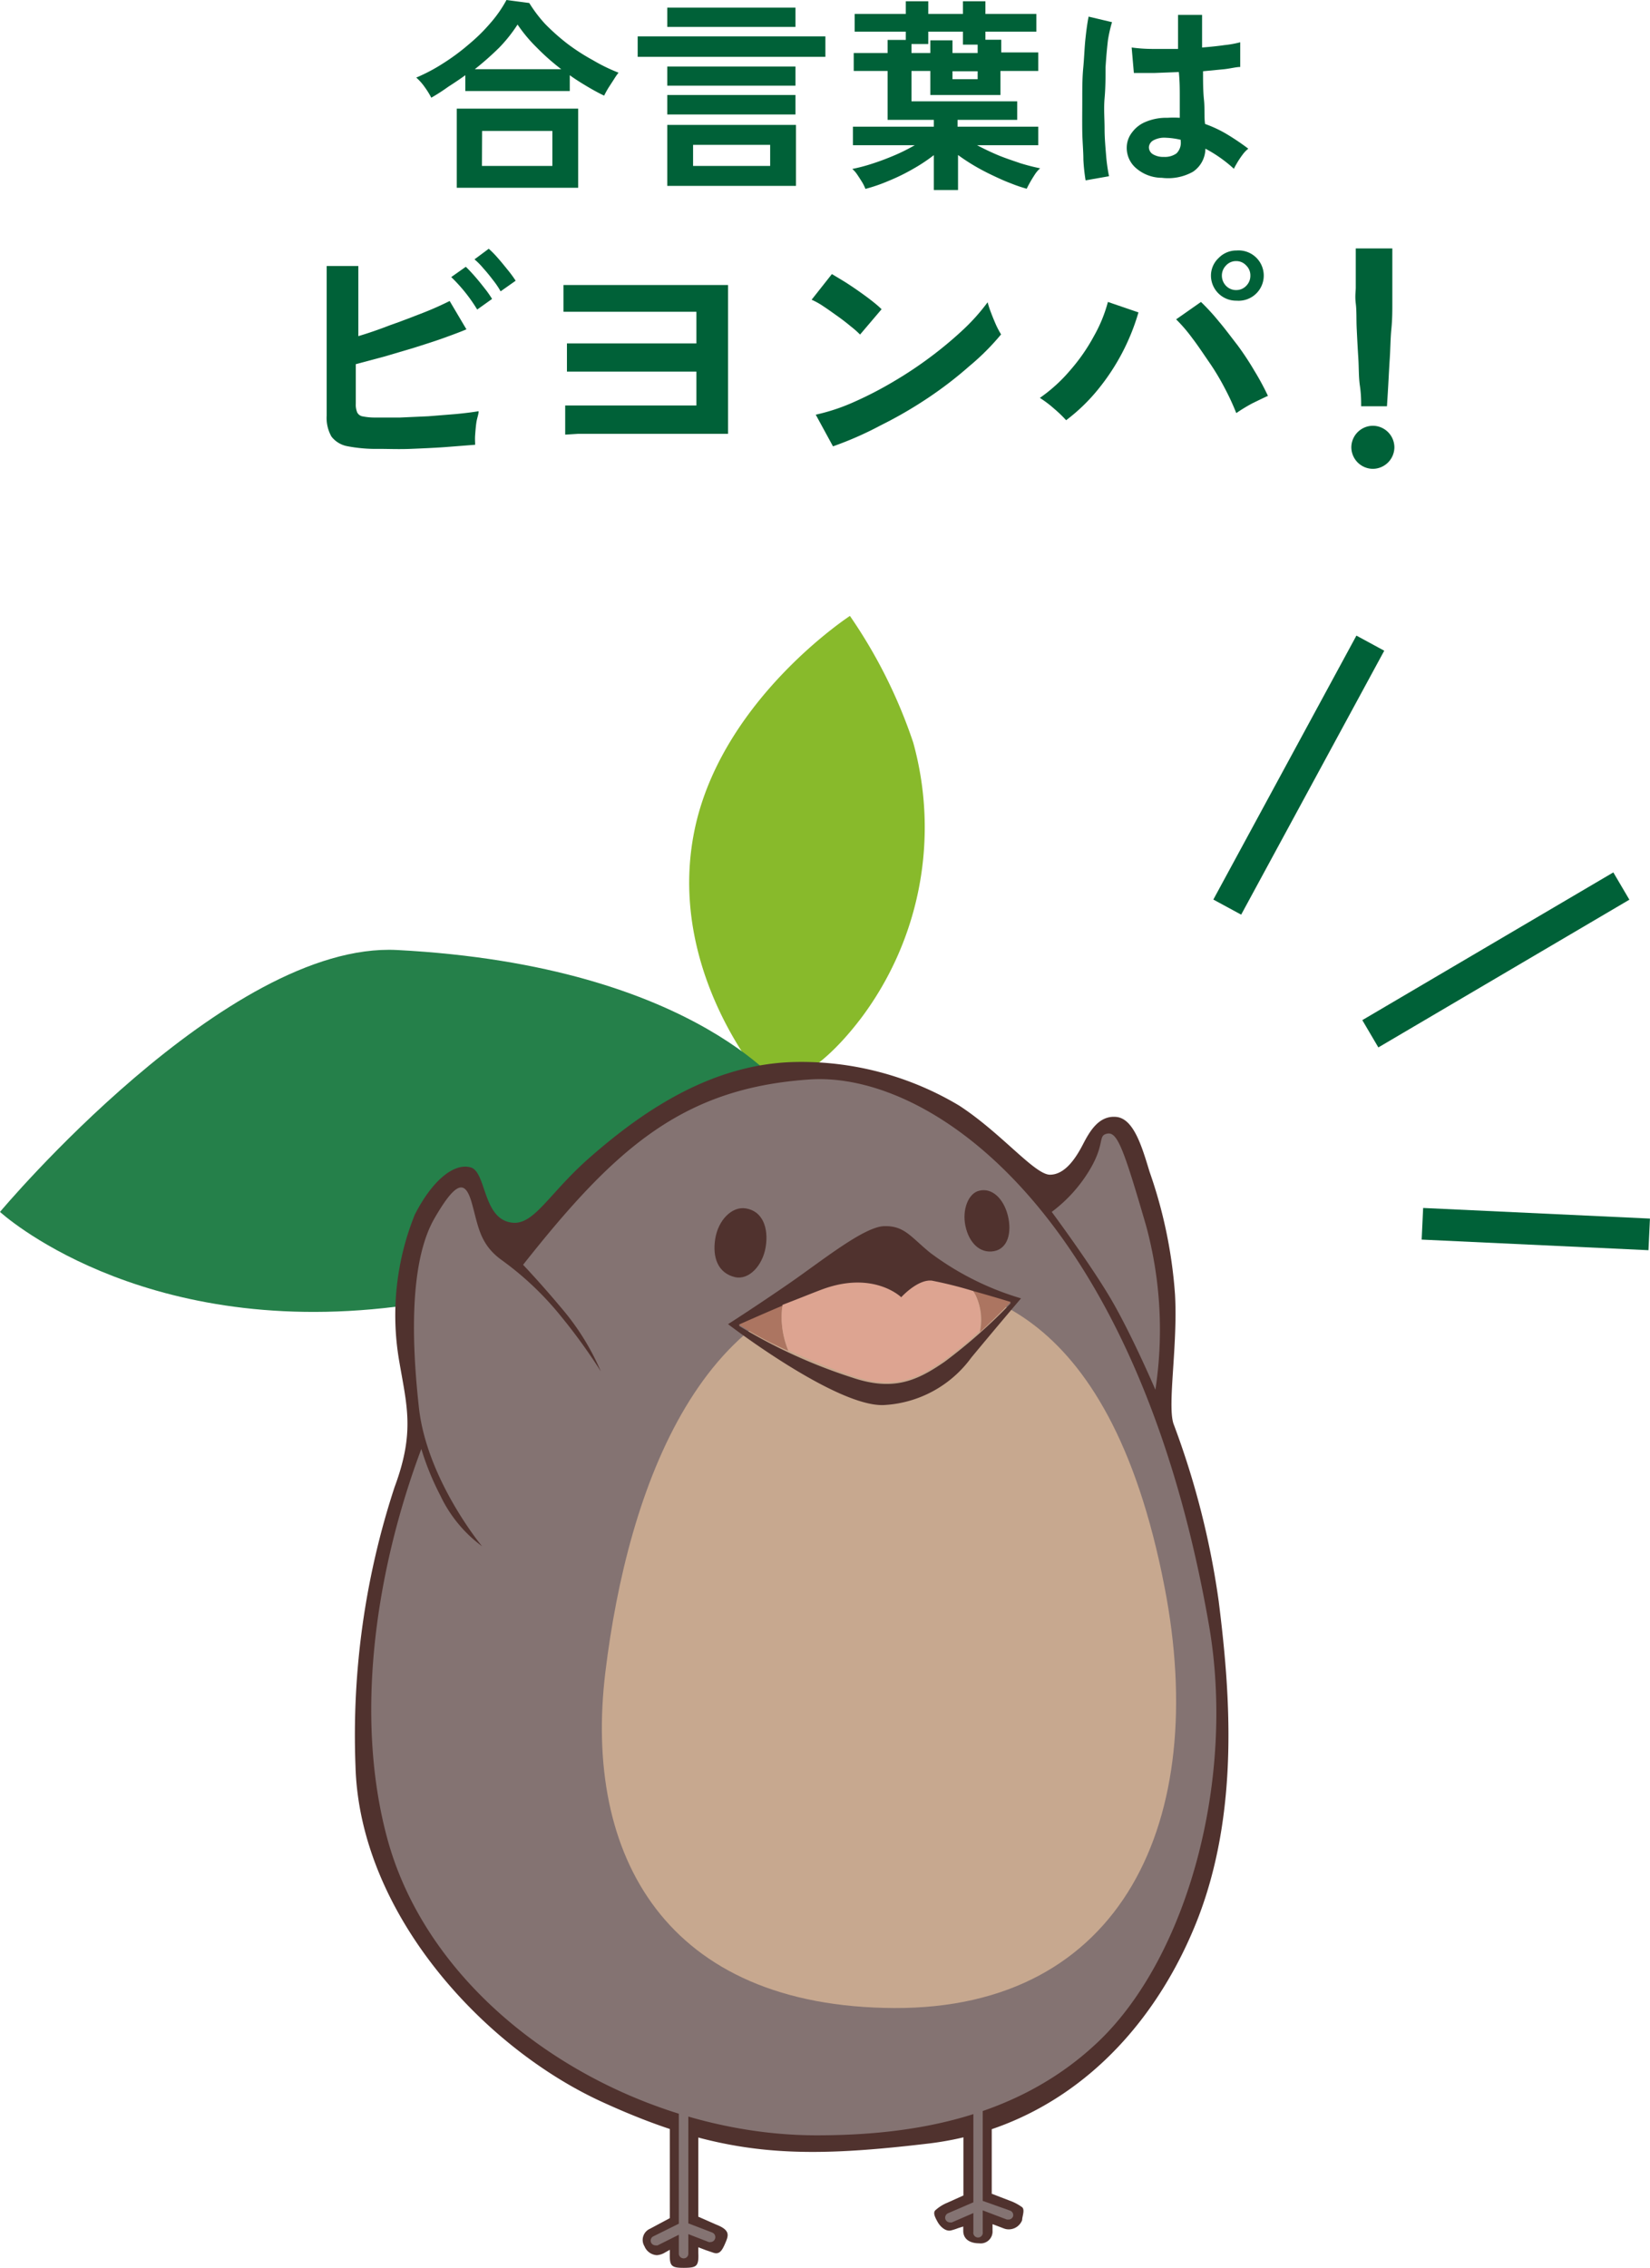 <svg xmlns="http://www.w3.org/2000/svg" viewBox="0 0 104.25 143.23"><defs><style>.cls-1{fill:#006138;}.cls-2{fill:none;stroke:#006138;stroke-miterlimit:10;stroke-width:2px;}.cls-3{fill:#88ba2b;}.cls-4{fill:#25804a;}.cls-5{fill:#50322e;}.cls-6{fill:#847372;}.cls-7{fill:#c7a88f;}.cls-8{fill:#ac7561;}.cls-9{fill:#dda491;}</style></defs><g id="レイヤー_2" data-name="レイヤー 2"><g id="サイドメニュー"><path class="cls-1" d="M27.25,6.17a5.46,5.46,0,0,0-.43-.69,3.36,3.36,0,0,0-.52-.58A11.12,11.12,0,0,0,28,4a13.57,13.57,0,0,0,1.62-1.2A11.27,11.27,0,0,0,31,1.44,7.89,7.89,0,0,0,32,0l1.44.19a8.7,8.7,0,0,0,1,1.32,13.72,13.72,0,0,0,1.38,1.23A12.81,12.81,0,0,0,37.46,3.8a11,11,0,0,0,1.62.79,4.12,4.12,0,0,0-.29.42l-.35.54c-.11.18-.2.35-.27.49-.36-.17-.72-.37-1.09-.59S36.34,5,36,4.75v1H29.4v-1c-.36.26-.72.5-1.08.73A11.79,11.79,0,0,1,27.25,6.17Zm1.61,5.69v-5h7.67v5ZM30,4.37h5.46A14.54,14.54,0,0,1,33.91,3,9.42,9.42,0,0,1,32.7,1.55,9.36,9.36,0,0,1,31.55,3,18.74,18.74,0,0,1,30,4.37Zm.45,6.11h4.45V8.27H30.46Z"/><path class="cls-1" d="M40.29,3.59V2.3H52.15V3.59ZM42.16,1.7V.48h8.1V1.7Zm0,3.71V4.2h8.1V5.41Zm0,1.82V6h8.1V7.23Zm0,4.51V7.89h8.13v3.85Zm1.63-1.26h4.87V9.15H43.79Z"/><path class="cls-1" d="M59,12V9.8a10.89,10.89,0,0,1-1.35.89,12.54,12.54,0,0,1-1.52.74,10.45,10.45,0,0,1-1.45.5,3,3,0,0,0-.2-.41c-.1-.16-.2-.32-.31-.48a1.74,1.74,0,0,0-.32-.37,10.75,10.75,0,0,0,1.28-.34c.47-.15.94-.33,1.41-.53s.89-.42,1.26-.63H53.89V8H59V7.57H56.08V4.48H53.94V3.35h2.14V2.52h1.15V2H54V.88h3.23V.08h1.42v.8h2.19V.08h1.42v.8h3.22V2H62.26v.51h1v.8h2.34V4.48H63.21V6H58.78V4.48H57.59V6.4h6.68V7.57H60.5V8h5.1V9.17H61.73c.38.2.81.41,1.28.61s1,.37,1.43.52a12.82,12.82,0,0,0,1.28.33,1.84,1.84,0,0,0-.33.38c-.11.17-.21.33-.3.49s-.17.31-.22.42a8.89,8.89,0,0,1-1-.34c-.38-.14-.77-.32-1.17-.51s-.8-.4-1.17-.62-.7-.44-1-.66V12ZM57.59,3.35h1.19v-.8h1.4v.8h1.59V2.82h-.93V2H58.65v.78H57.59ZM60.18,5h1.59v-.5H60.18Z"/><path class="cls-1" d="M68.59,11.39a11.45,11.45,0,0,1-.14-1.31c0-.53-.06-1.12-.07-1.78s0-1.33,0-2,0-1.38.06-2,.08-1.29.14-1.85.12-1,.2-1.4l1.48.35A8.45,8.45,0,0,0,70,2.55q-.09.77-.15,1.71c0,.63,0,1.27-.06,1.94s0,1.32,0,1.94.06,1.21.1,1.73a11.09,11.09,0,0,0,.18,1.26Zm4.82-.16a2.5,2.5,0,0,1-1.62-.6,1.68,1.68,0,0,1-.6-1.35,1.56,1.56,0,0,1,.33-.91,2,2,0,0,1,.88-.68,3.34,3.34,0,0,1,1.36-.25,6.35,6.35,0,0,1,.78,0c0-.39,0-.82,0-1.31s0-1-.06-1.58l-1.56.06c-.5,0-.93,0-1.28,0L71.5,3a9.88,9.88,0,0,0,1.27.09c.52,0,1.08,0,1.66,0,0-.34,0-.7,0-1.06s0-.72,0-1.09h1.52c0,.33,0,.66,0,1V3q.78-.06,1.41-.15a6.58,6.58,0,0,0,1-.18V4.23c-.25,0-.58.09-1,.14l-1.35.13c0,.63,0,1.24.06,1.81s0,1.08.07,1.52a7.75,7.75,0,0,1,1.4.66,15.55,15.55,0,0,1,1.33.9,1.9,1.9,0,0,0-.34.35,5.5,5.5,0,0,0-.34.5c-.1.17-.18.31-.23.42a8.59,8.59,0,0,0-1.8-1.27,1.78,1.78,0,0,1-.79,1.46A3.21,3.21,0,0,1,73.41,11.23Zm.12-1.32a1.27,1.27,0,0,0,.8-.22.93.93,0,0,0,.27-.77V8.83a4.74,4.74,0,0,0-.93-.13,1.45,1.45,0,0,0-.77.15.54.54,0,0,0-.31.44.52.52,0,0,0,.25.45A1.26,1.26,0,0,0,73.53,9.91Z"/><path class="cls-1" d="M23.94,28.35a9.59,9.59,0,0,1-2-.17,1.65,1.65,0,0,1-1-.61,2.39,2.39,0,0,1-.3-1.32V16.8h2c0,.25,0,.61,0,1.08s0,1,0,1.57,0,1.17,0,1.78q1-.3,2-.69c.72-.25,1.41-.52,2.08-.78s1.23-.52,1.69-.75l1.06,1.79c-.45.19-1,.39-1.53.58s-1.17.39-1.8.59l-1.86.55L22.48,23V25.5a1.27,1.27,0,0,0,.09.55.47.47,0,0,0,.36.25,3.85,3.85,0,0,0,.8.07c.46,0,1,0,1.55,0l1.78-.08,1.74-.14q.84-.08,1.44-.18c0,.2-.1.43-.14.7s-.06.54-.08.8,0,.47,0,.62l-1.92.15c-.71.05-1.43.08-2.16.11S24.53,28.35,23.94,28.35Zm6.21-8.8a10.07,10.07,0,0,0-1.64-2.05l.92-.65c.14.13.33.33.55.58s.43.51.64.78a6.14,6.14,0,0,1,.47.67Zm1.48-1.15a5.23,5.23,0,0,0-.48-.71c-.19-.25-.39-.5-.6-.73a4.5,4.5,0,0,0-.57-.58l.9-.67a6.35,6.35,0,0,1,.57.58c.22.25.43.51.64.77a7.27,7.27,0,0,1,.49.67Z"/><path class="cls-1" d="M35.71,27.45V25.61l1.1,0,1.81,0H44V23.47h-6l-1.38,0-.8,0V21.69c.22,0,.58,0,1.09,0l1.79,0H44v-2h-4.5l-1.7,0-1.39,0-.81,0V18l1.09,0,1.81,0,2.15,0h2.1l1.38,0,1.16,0L46,18v9.4H39.62l-1.71,0-1.39,0Z"/><path class="cls-1" d="M54.34,21.13a5.79,5.79,0,0,0-.59-.52c-.25-.21-.52-.42-.83-.64s-.6-.43-.89-.62a4.61,4.61,0,0,0-.75-.42l1.28-1.62.75.45c.29.18.59.38.89.59s.59.42.86.63.48.39.64.55Zm-1.71,7.06-1.09-2a12.35,12.35,0,0,0,2.39-.79,23.21,23.21,0,0,0,2.52-1.3,25,25,0,0,0,2.4-1.6,24.69,24.69,0,0,0,2.06-1.73,12.68,12.68,0,0,0,1.49-1.68,5.67,5.67,0,0,0,.22.67c.1.27.21.53.32.78a5.59,5.59,0,0,0,.31.58,15.36,15.36,0,0,1-2,2,24.62,24.62,0,0,1-2.6,2,26.67,26.67,0,0,1-3,1.74A21.63,21.63,0,0,1,52.63,28.19Z"/><path class="cls-1" d="M67.36,26.54a7.85,7.85,0,0,0-.76-.73,6.86,6.86,0,0,0-.9-.68,10,10,0,0,0,1.93-1.76,11.67,11.67,0,0,0,1.49-2.15A9.09,9.09,0,0,0,70,19.07l1.93.66a13.77,13.77,0,0,1-2.55,4.86A11.52,11.52,0,0,1,67.36,26.54Zm10.75-.45a15.37,15.37,0,0,0-.71-1.54c-.29-.56-.62-1.12-1-1.67s-.72-1.07-1.09-1.55a9.63,9.63,0,0,0-1-1.16l1.57-1.1A13.9,13.9,0,0,1,77,20.29c.4.47.79,1,1.18,1.5a18.11,18.11,0,0,1,1.07,1.62A16.45,16.45,0,0,1,80.11,25c-.26.12-.59.28-1,.48A11,11,0,0,0,78.11,26.09Zm0-7.1a1.59,1.59,0,0,1-1.6-1.58A1.53,1.53,0,0,1,77,16.29a1.56,1.56,0,0,1,1.13-.47,1.59,1.59,0,1,1,0,3.17Zm0-.67a.86.86,0,0,0,.63-.27.89.89,0,0,0,.26-.64.86.86,0,0,0-.26-.64.84.84,0,0,0-.63-.28.85.85,0,0,0-.65.28.9.9,0,0,0-.26.64.93.93,0,0,0,.26.64A.88.88,0,0,0,78.13,18.32Z"/><path class="cls-1" d="M86.74,29.61a1.37,1.37,0,0,1-1.36-1.36,1.37,1.37,0,0,1,1.36-1.36,1.37,1.37,0,0,1,1.36,1.36,1.37,1.37,0,0,1-1.36,1.36ZM86,25.66c0-.33,0-.76-.08-1.3s-.06-1.12-.1-1.75-.07-1.23-.1-1.84,0-1.13-.06-1.6,0-.79,0-1V15.69h2.31v2.48c0,.21,0,.54,0,1s0,1-.06,1.6-.06,1.22-.1,1.84-.07,1.21-.1,1.75-.06,1-.08,1.3Z"/><line class="cls-2" x1="77.54" y1="57.29" x2="86.58" y2="40.62"/><line class="cls-2" x1="86.58" y1="65.29" x2="102.44" y2="55.96"/><line class="cls-2" x1="89.87" y1="77.29" x2="104.2" y2="77.96"/><path class="cls-3" d="M48.34,68.42S41.79,61.08,44,51.9c1.93-7.94,9.7-13,9.7-13a31.9,31.9,0,0,1,4,8,20.07,20.07,0,0,1-3.24,17.33C50.78,69.11,48.34,68.42,48.34,68.42Z"/><path class="cls-4" d="M0,76.54S14.32,59.44,25.09,60c19.17,1,24.79,9.21,24.79,9.21S37.86,80.94,25,82.53C8.69,84.55,0,76.54,0,76.54Z"/><path class="cls-5" d="M61.86,141.68c-.49,0-1-.2-1-.79v-.27l-.32.1a3.59,3.59,0,0,1-.43.14c-.32.1-.68-.19-.87-.53s-.28-.56-.16-.72a2.59,2.59,0,0,1,.79-.5l1-.45v-5.83a.9.9,0,0,1,1.79,0v5.72l1.3.5a3.18,3.18,0,0,1,.62.35c.19.17,0,.59,0,.82a.91.91,0,0,1-.84.58.87.87,0,0,1-.32-.06l-.71-.27v.42A.75.75,0,0,1,61.86,141.68Zm-2-1.94Z"/><path class="cls-5" d="M43.21,143.23c-.78,0-.91-.1-.89-.9v-.24l-.39.22a1.16,1.16,0,0,1-.43.12.9.9,0,0,1-.78-.56.77.77,0,0,1,.35-1.11l1.25-.67V133a.9.9,0,1,1,1.8,0v7l1.11.49c.94.36.8.7.59,1.19s-.38.74-.79.58l-.44-.15-.47-.18v.35C44.16,143.16,44,143.22,43.21,143.23Zm-1.9-2Z"/><path class="cls-5" d="M50.37,67.07a19.43,19.43,0,0,1,10.24,2.76c2.67,1.74,4.76,4.36,5.73,4.36s1.66-1.1,2.08-1.91,1-1.84,2.1-1.74,1.62,1.84,2.11,3.46a29.68,29.68,0,0,1,1.61,7.76c.18,3.22-.49,6.94-.1,8.15A52.21,52.21,0,0,1,77,101.13c.7,5.59,1.38,13.36-1.44,20.35-2.92,7.22-8.69,12.88-16.82,13.89-8.42,1-13.1.86-20.7-2.62s-15.34-12-15.58-21.23a50.22,50.22,0,0,1,2.47-17.6c1.31-3.52.76-5.17.27-8.09a17,17,0,0,1,1-9.1c1.12-2.21,2.51-3.3,3.54-3s.73,3.44,2.77,3.5c1.34,0,2.29-2,4.85-4.21C40.82,70,45.17,67.13,50.37,67.07Z"/><path class="cls-6" d="M66.45,76.54s2.61,3.51,3.89,5.76S73,87.77,73,87.77a25.12,25.12,0,0,0-.58-10.33c-1.53-5.27-1.88-6.07-2.58-5.81-.44.16-.05.73-1.05,2.35A9.21,9.21,0,0,1,66.45,76.54Z"/><path class="cls-6" d="M76.38,102.61c-4.52-25.93-17.55-35-25.28-34.43-8,.55-12.25,4.36-18.05,11.7.49.52,1.34,1.44,2.42,2.73a15.6,15.6,0,0,1,2.49,4,35.87,35.87,0,0,0-2.51-3.47,19.39,19.39,0,0,0-3.7-3.52c-1.42-1-1.52-2.12-1.92-3.57s-.92-1.62-2.37.88-1.54,7-1,11.9c.48,4.6,4,8.83,4,8.83a8.52,8.52,0,0,1-2.65-3.23,17,17,0,0,1-1.19-2.92c-2.9,7.74-4.27,17-2.1,24.79,3.1,11,15.53,18.56,27.07,18.56,5.85,0,12.67-1,17.84-5.95C75,123.57,78.09,112.43,76.38,102.61Z"/><path class="cls-7" d="M56.1,80.91c4.75,0,13.91.86,17.48,19.33,2.86,14.75-2.67,26.64-17.07,26.58s-19.68-9.57-18.26-21.23S44.37,80.91,56.1,80.91Z"/><path class="cls-5" d="M48.38,78.74c-.19,1.2-1.07,2.12-1.94,1.92-1.07-.25-1.44-1.23-1.25-2.42s1.06-2.07,1.94-1.92C48.18,76.49,48.57,77.55,48.38,78.74Z"/><path class="cls-5" d="M63.68,76.78c.26,1.06,0,2.08-.88,2.24S61.23,78.5,61,77.44s.2-2.1.88-2.24C62.7,75,63.42,75.73,63.68,76.78Z"/><path class="cls-5" d="M58.77,79.12c-1.23-1-1.62-1.71-2.9-1.68s-3.93,2.18-6,3.61S46,83.63,46,83.63s6.78,5.2,9.81,5.11a7.31,7.31,0,0,0,5.56-3C62.91,83.88,64.51,82,64.51,82A18.12,18.12,0,0,1,58.77,79.12ZM59.69,86c-1.69,1.16-3.19,1.91-5.86,1a33.52,33.52,0,0,1-7.15-3.27s4-1.77,5.33-2.25c3.22-1.16,4.93.52,4.93.52s1-1.14,1.93-1.05,5,1.35,5,1.35A33.91,33.91,0,0,1,59.69,86Z"/><path class="cls-6" d="M45,141l-1.51-.58V133a.29.29,0,0,0-.3-.3.3.3,0,0,0-.3.3v7.44l-1.61.8a.3.3,0,0,0-.14.4.31.31,0,0,0,.27.17.35.35,0,0,0,.14,0l1.34-.67v1.2a.3.3,0,0,0,.3.29.29.29,0,0,0,.3-.29V141.1l1.29.5a.22.22,0,0,0,.11,0,.3.3,0,0,0,.28-.19A.31.31,0,0,0,45,141Z"/><path class="cls-8" d="M63.86,82.23s-1.14-.35-2.36-.69a3.57,3.57,0,0,1,.41,2.6C63,83.14,63.86,82.23,63.86,82.23Z"/><path class="cls-8" d="M49.44,82.46c-1.4.59-2.76,1.2-2.76,1.2a23.51,23.51,0,0,0,3.13,1.66A5.45,5.45,0,0,1,49.44,82.46Z"/><path class="cls-9" d="M61.5,81.54a25.78,25.78,0,0,0-2.63-.66c-.9-.09-1.93,1.05-1.93,1.05s-1.71-1.68-4.93-.52c-.55.2-1.57.62-2.57,1a5.45,5.45,0,0,0,.37,2.86,43.28,43.28,0,0,0,4,1.61c2.67.94,4.17.19,5.86-1a22.46,22.46,0,0,0,2.22-1.82A3.57,3.57,0,0,0,61.5,81.54Z"/><path class="cls-6" d="M63.83,139.62,62.09,139v-6.13a.3.3,0,0,0-.59,0v6.22l-1.6.69a.31.31,0,0,0-.16.4.31.31,0,0,0,.28.18.27.27,0,0,0,.12,0l1.36-.59v1.19a.3.3,0,1,0,.59,0V139.6l1.53.58.1,0A.31.31,0,0,0,64,140,.3.3,0,0,0,63.83,139.62Z"/></g></g></svg>